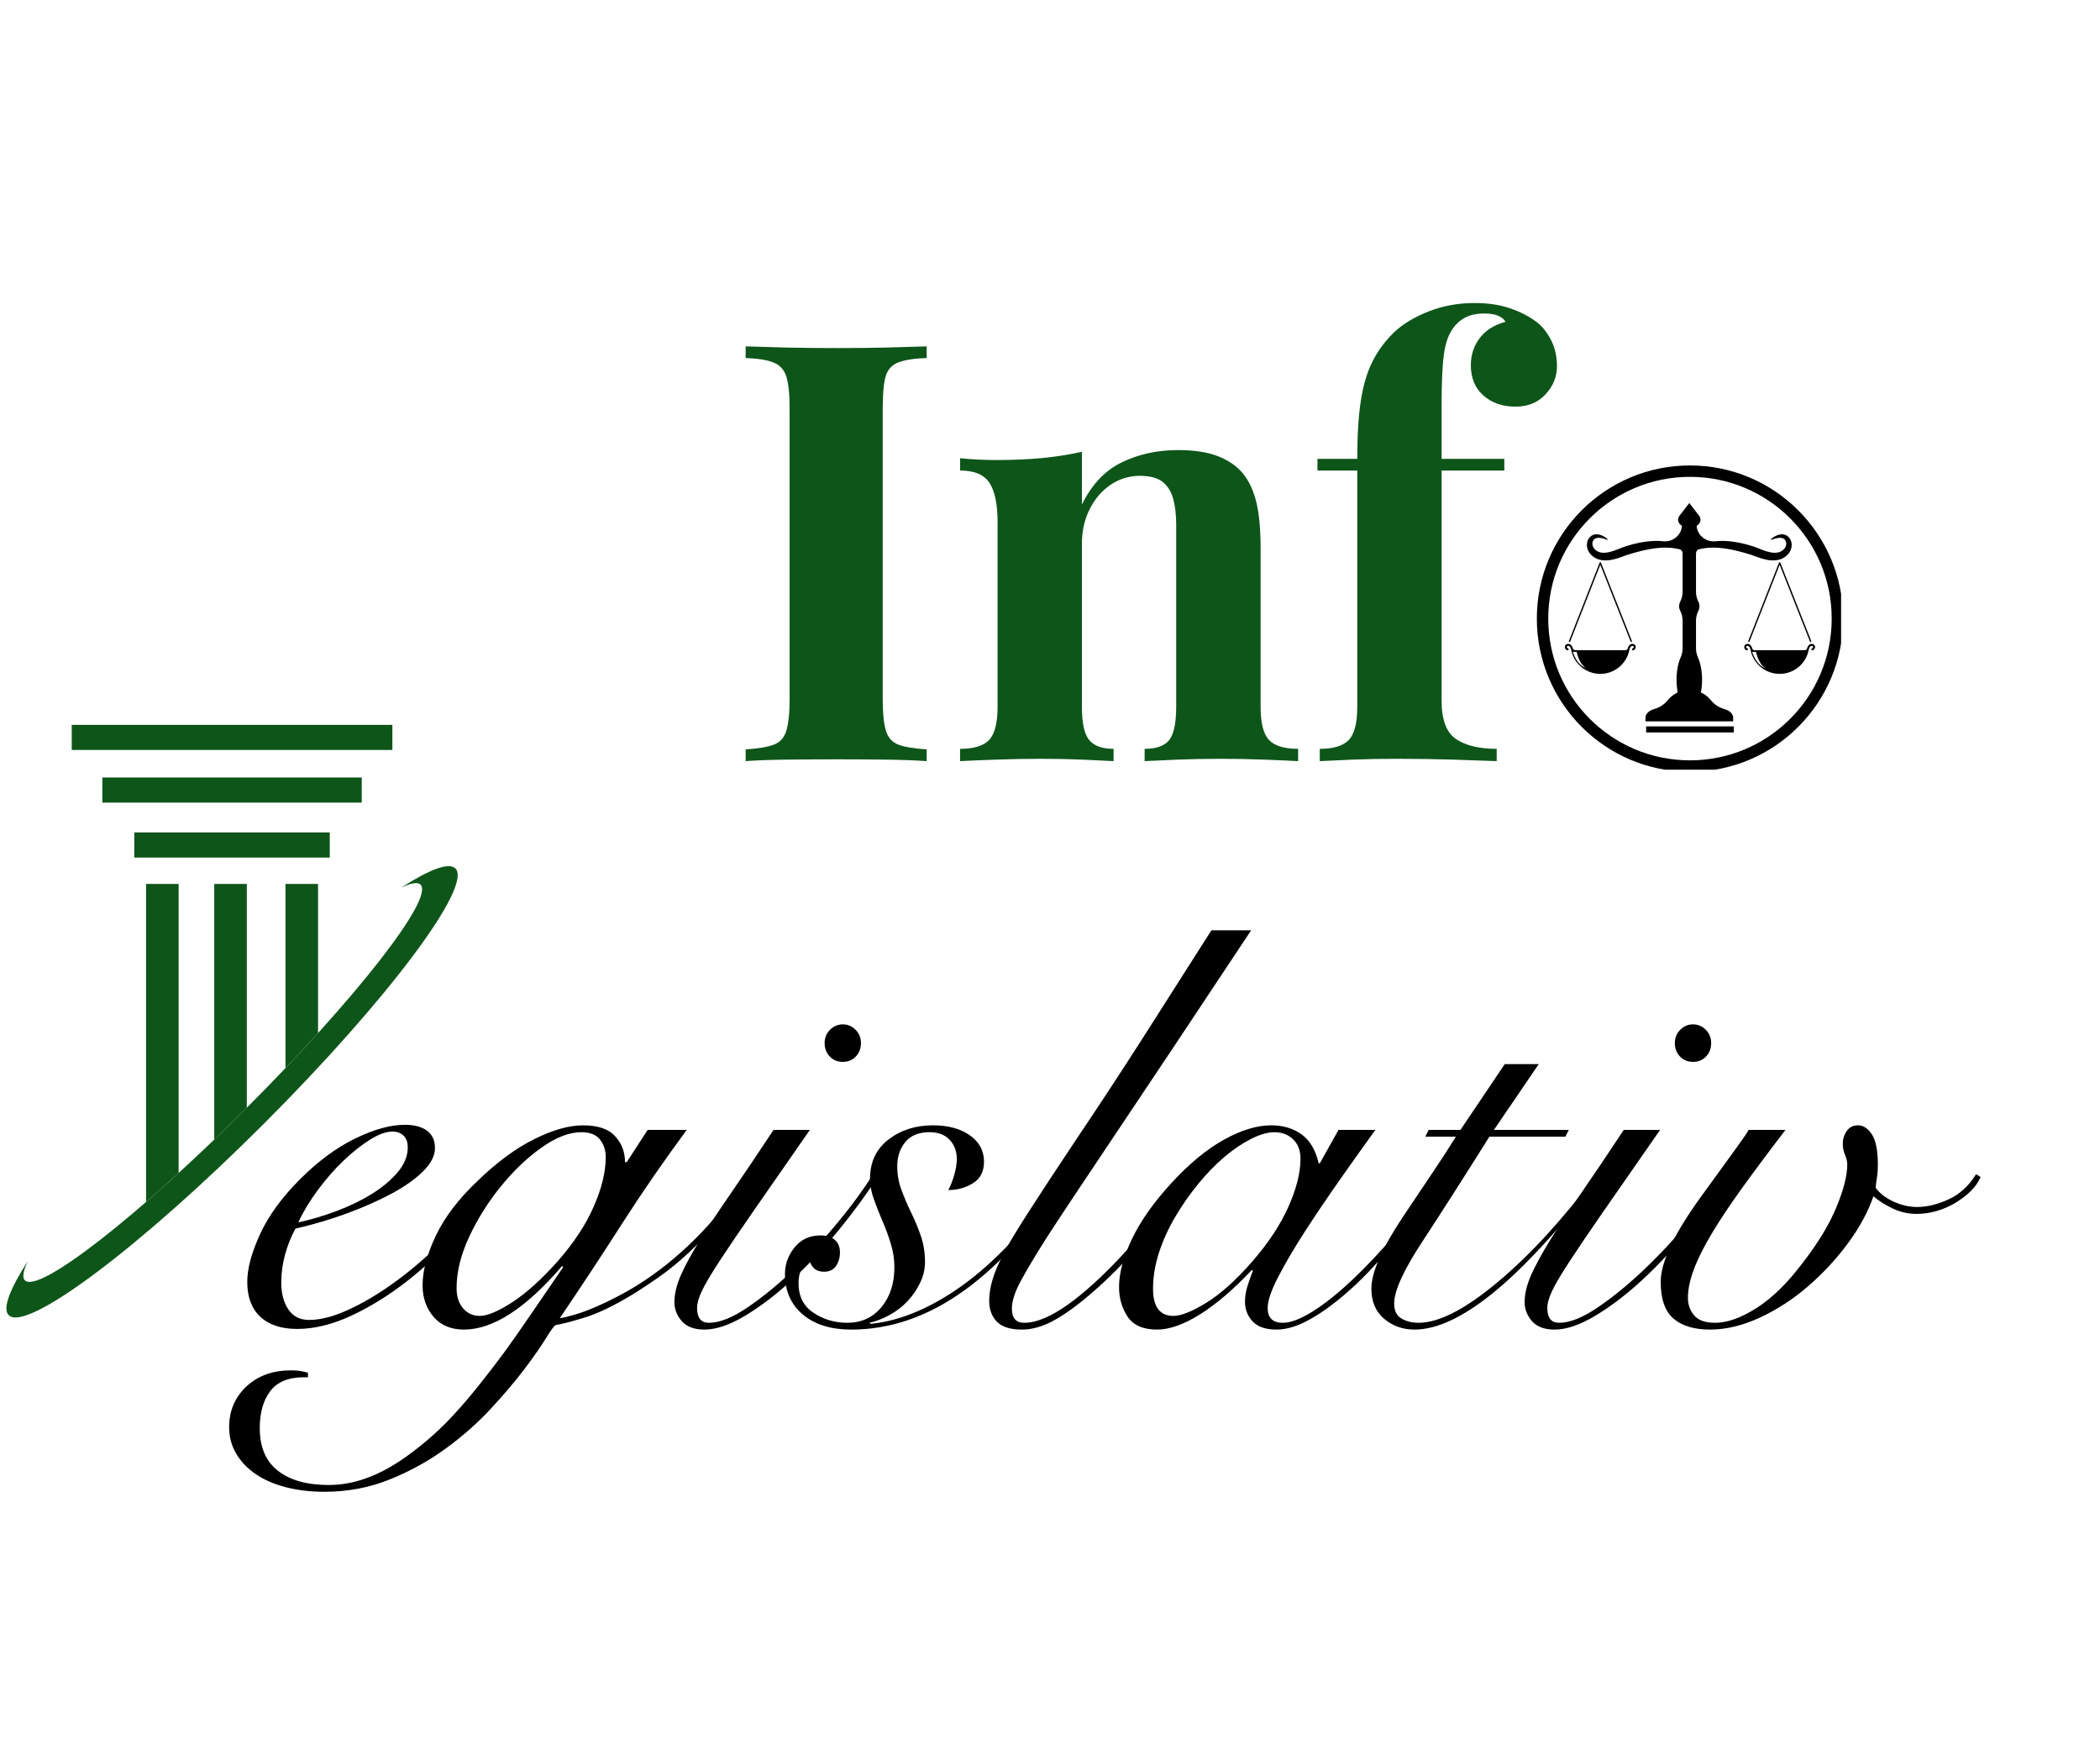 <svg xmlns="http://www.w3.org/2000/svg" xmlns:xlink="http://www.w3.org/1999/xlink" width="413" viewBox="0 0 309.75 257.25" height="343" preserveAspectRatio="xMidYMid meet"><defs><g></g><clipPath id="190dac2509"><path d="M 10 106.875 L 58 106.875 L 58 111 L 10 111 Z M 10 106.875 " clip-rule="nonzero"></path></clipPath><clipPath id="81c8444539"><path d="M 0.324 127 L 68 127 L 68 195 L 0.324 195 Z M 0.324 127 " clip-rule="nonzero"></path></clipPath><clipPath id="aaebbd2e3c"><path d="M 226.688 68.652 L 271.559 68.652 L 271.559 113.52 L 226.688 113.52 Z M 226.688 68.652 " clip-rule="nonzero"></path></clipPath></defs><g clip-path="url(#190dac2509)"><path fill="#0e551a" d="M 10.582 106.906 L 57.875 106.906 L 57.875 110.613 L 10.582 110.613 Z M 10.582 106.906 " fill-opacity="1" fill-rule="nonzero"></path></g><path fill="#0e551a" d="M 15.098 114.668 L 53.359 114.668 L 53.359 118.375 L 15.098 118.375 Z M 15.098 114.668 " fill-opacity="1" fill-rule="nonzero"></path><path fill="#0e551a" d="M 19.812 122.773 L 48.641 122.773 L 48.641 126.48 L 19.812 126.48 Z M 19.812 122.773 " fill-opacity="1" fill-rule="nonzero"></path><g clip-path="url(#81c8444539)"><path fill="#0e551a" d="M 59.164 130.922 C 60.617 130.227 61.613 130.047 62.035 130.473 C 64.043 132.477 52.605 147.172 36.488 163.289 C 20.371 179.406 5.676 190.844 3.672 188.836 C 3.246 188.414 3.426 187.418 4.121 185.965 C 1.438 190.133 0.328 193.016 1.285 193.973 C 3.879 196.57 20.734 183.922 38.93 165.73 C 57.125 147.535 69.77 130.68 67.172 128.082 C 66.215 127.129 63.332 128.238 59.164 130.922 Z M 59.164 130.922 " fill-opacity="1" fill-rule="nonzero"></path></g><path fill="#0e551a" d="M 36.406 163.367 L 36.406 130.371 L 31.602 130.371 L 31.602 168.074 C 33.18 166.559 34.785 164.988 36.406 163.367 Z M 36.406 163.367 " fill-opacity="1" fill-rule="nonzero"></path><path fill="#0e551a" d="M 46.914 152.355 L 46.914 130.371 L 42.109 130.371 L 42.109 157.527 C 43.789 155.762 45.395 154.035 46.914 152.355 Z M 46.914 152.355 " fill-opacity="1" fill-rule="nonzero"></path><path fill="#0e551a" d="M 26.348 172.996 L 26.348 130.371 L 21.543 130.371 L 21.543 177.277 C 23.086 175.938 24.691 174.508 26.348 172.996 Z M 26.348 172.996 " fill-opacity="1" fill-rule="nonzero"></path><path fill="#000000" d="M 242.805 108.027 L 255.734 108.027 L 255.734 107.133 L 242.805 107.133 L 242.805 108.027 " fill-opacity="1" fill-rule="nonzero"></path><path fill="#000000" d="M 231.469 94.68 C 231.48 94.684 231.492 94.688 231.504 94.688 C 231.543 94.688 231.582 94.664 231.598 94.621 L 236.043 83.293 L 240.52 94.621 C 240.539 94.676 240.598 94.699 240.652 94.68 C 240.703 94.66 240.727 94.602 240.707 94.547 L 236.137 82.98 C 236.121 82.941 236.086 82.914 236.043 82.914 C 236.004 82.914 235.965 82.941 235.949 82.98 L 231.41 94.551 C 231.391 94.602 231.418 94.66 231.469 94.68 Z M 231.992 96.148 L 232.555 96.137 C 232.555 96.137 232.863 97.812 233.895 98.531 C 233.895 98.531 232.68 98.199 231.992 96.148 Z M 241.098 95.07 C 240.957 94.961 240.762 94.934 240.586 94.996 C 240.316 95.094 240.164 95.367 240.078 95.656 C 240.035 95.797 239.906 95.895 239.762 95.895 L 232.328 95.895 C 232.184 95.895 232.055 95.797 232.012 95.656 C 231.926 95.367 231.773 95.094 231.504 94.996 C 231.328 94.934 231.129 94.961 230.992 95.07 C 230.867 95.168 230.805 95.32 230.824 95.488 C 230.844 95.688 230.996 95.859 231.191 95.91 C 231.27 95.93 231.348 95.883 231.367 95.805 C 231.387 95.727 231.34 95.645 231.262 95.625 C 231.184 95.605 231.113 95.516 231.113 95.434 C 231.109 95.379 231.129 95.332 231.172 95.301 C 231.23 95.254 231.324 95.242 231.406 95.27 C 231.562 95.328 231.688 95.535 231.762 95.848 L 231.766 95.875 C 231.766 95.879 231.77 95.887 231.77 95.895 L 231.828 96.16 C 232.328 98.02 234.027 99.387 236.043 99.387 C 238.062 99.387 239.758 98.02 240.262 96.16 L 240.316 95.895 C 240.32 95.887 240.32 95.879 240.324 95.875 L 240.328 95.848 C 240.402 95.535 240.527 95.328 240.684 95.27 C 240.766 95.242 240.859 95.254 240.918 95.301 C 240.957 95.332 240.98 95.379 240.977 95.434 C 240.977 95.516 240.906 95.605 240.828 95.625 C 240.75 95.645 240.703 95.727 240.723 95.805 C 240.742 95.883 240.82 95.93 240.898 95.91 C 241.094 95.859 241.242 95.688 241.266 95.488 C 241.281 95.32 241.223 95.168 241.098 95.07 " fill-opacity="1" fill-rule="nonzero"></path><path fill="#000000" d="M 257.922 94.68 C 257.934 94.684 257.945 94.688 257.957 94.688 C 257.996 94.688 258.035 94.664 258.051 94.621 L 262.496 83.293 L 266.973 94.621 C 266.992 94.676 267.051 94.699 267.105 94.68 C 267.156 94.66 267.18 94.602 267.16 94.547 L 262.59 82.98 C 262.574 82.941 262.539 82.914 262.496 82.914 C 262.457 82.914 262.418 82.941 262.402 82.98 L 257.863 94.551 C 257.844 94.602 257.867 94.66 257.922 94.68 Z M 258.445 96.148 L 259.008 96.137 C 259.008 96.137 259.316 97.812 260.348 98.531 C 260.348 98.531 259.133 98.199 258.445 96.148 Z M 267.551 95.07 C 267.41 94.961 267.215 94.934 267.039 94.996 C 266.766 95.094 266.613 95.367 266.531 95.656 C 266.488 95.797 266.359 95.895 266.211 95.895 L 258.781 95.895 C 258.633 95.895 258.504 95.797 258.465 95.656 C 258.379 95.367 258.227 95.094 257.957 94.996 C 257.777 94.934 257.582 94.961 257.445 95.07 C 257.32 95.168 257.258 95.32 257.277 95.488 C 257.297 95.688 257.449 95.859 257.641 95.91 C 257.719 95.93 257.801 95.883 257.82 95.805 C 257.84 95.727 257.793 95.645 257.715 95.625 C 257.633 95.605 257.566 95.516 257.562 95.434 C 257.562 95.379 257.582 95.332 257.625 95.301 C 257.684 95.254 257.773 95.242 257.859 95.27 C 258.016 95.328 258.141 95.535 258.211 95.848 L 258.219 95.875 C 258.219 95.879 258.223 95.887 258.223 95.895 L 258.281 96.16 C 258.781 98.02 260.48 99.387 262.496 99.387 C 264.516 99.387 266.211 98.02 266.711 96.16 L 266.77 95.895 C 266.773 95.887 266.773 95.879 266.773 95.875 L 266.781 95.848 C 266.855 95.535 266.98 95.328 267.137 95.27 C 267.219 95.242 267.309 95.254 267.371 95.301 C 267.41 95.332 267.43 95.379 267.43 95.434 C 267.43 95.516 267.359 95.605 267.281 95.625 C 267.203 95.645 267.156 95.727 267.176 95.805 C 267.195 95.883 267.273 95.93 267.352 95.91 C 267.547 95.859 267.695 95.688 267.719 95.488 C 267.734 95.32 267.676 95.168 267.551 95.07 " fill-opacity="1" fill-rule="nonzero"></path><path fill="#000000" d="M 264.254 80.094 C 264.246 80.051 264.238 80.008 264.227 79.965 C 264.223 79.941 264.219 79.922 264.211 79.898 L 264.203 79.867 C 264.199 79.855 264.207 79.887 264.195 79.836 L 264.188 79.82 C 264.18 79.797 264.168 79.77 264.156 79.746 C 264.148 79.727 264.141 79.707 264.133 79.688 C 264.125 79.664 264.113 79.641 264.105 79.621 C 264.086 79.574 264.066 79.539 264.043 79.5 L 264.012 79.445 C 264 79.43 263.988 79.41 263.977 79.395 C 263.93 79.32 263.871 79.254 263.812 79.195 C 263.691 79.07 263.551 78.977 263.406 78.914 C 263.266 78.852 263.129 78.82 263.004 78.809 C 262.875 78.797 262.762 78.801 262.656 78.812 C 262.551 78.824 262.457 78.848 262.371 78.867 C 262.195 78.918 262.047 78.977 261.922 79.039 C 261.859 79.07 261.801 79.102 261.746 79.133 C 261.695 79.164 261.645 79.195 261.602 79.223 C 261.559 79.254 261.516 79.281 261.48 79.309 C 261.445 79.336 261.414 79.359 261.383 79.383 C 261.328 79.426 261.285 79.461 261.258 79.488 C 261.23 79.512 261.215 79.523 261.215 79.523 L 261.273 79.641 C 261.273 79.641 261.289 79.633 261.32 79.617 C 261.352 79.605 261.398 79.582 261.461 79.559 C 261.582 79.508 261.766 79.441 262.004 79.387 C 262.125 79.359 262.258 79.336 262.406 79.324 C 262.551 79.316 262.711 79.32 262.867 79.363 C 263.023 79.402 263.176 79.484 263.281 79.621 C 263.336 79.691 263.379 79.773 263.41 79.859 C 263.414 79.879 263.422 79.902 263.43 79.926 C 263.434 79.949 263.441 79.977 263.445 80 L 263.449 80.012 L 263.449 80.016 L 263.453 80.035 L 263.457 80.07 C 263.465 80.094 263.465 80.117 263.465 80.145 C 263.477 80.336 263.426 80.547 263.32 80.734 C 263.27 80.828 263.203 80.918 263.129 80.996 C 263.113 81.016 263.09 81.035 263.066 81.059 L 263.039 81.086 L 263.004 81.113 C 262.98 81.129 262.961 81.148 262.938 81.168 C 262.914 81.184 262.891 81.199 262.867 81.215 C 262.82 81.25 262.766 81.277 262.715 81.309 C 262.691 81.324 262.664 81.336 262.637 81.348 C 262.609 81.359 262.582 81.375 262.555 81.383 C 262.5 81.406 262.445 81.43 262.387 81.445 C 262.355 81.453 262.328 81.461 262.297 81.469 C 262.27 81.473 262.238 81.48 262.207 81.488 C 262.09 81.508 261.965 81.523 261.836 81.527 C 261.711 81.531 261.582 81.523 261.453 81.508 C 261.195 81.48 260.93 81.422 260.668 81.344 C 260.406 81.27 260.145 81.176 259.883 81.078 C 259.617 80.977 259.355 80.867 259.086 80.766 C 259.02 80.738 258.949 80.711 258.883 80.688 C 258.812 80.664 258.742 80.637 258.676 80.613 L 258.57 80.578 L 258.469 80.547 C 258.398 80.523 258.332 80.5 258.262 80.48 C 257.984 80.398 257.703 80.32 257.426 80.246 C 257.145 80.176 256.863 80.113 256.586 80.055 C 256.023 79.941 255.469 79.855 254.922 79.812 C 254.652 79.789 254.383 79.777 254.121 79.777 C 253.988 79.777 253.859 79.773 253.73 79.781 C 253.668 79.785 253.605 79.785 253.539 79.789 C 253.477 79.793 253.414 79.797 253.352 79.801 C 253.238 79.809 253.129 79.816 253.02 79.828 C 251.66 79.973 250.418 79.012 250.258 77.652 C 250.254 77.621 250.254 77.59 250.25 77.559 L 250.465 77.391 C 250.871 77.074 250.945 76.488 250.629 76.078 L 249.172 74.188 L 247.715 76.078 C 247.398 76.488 247.473 77.074 247.879 77.391 L 248.094 77.559 C 248.09 77.59 248.086 77.621 248.082 77.652 C 247.926 79.012 246.684 79.973 245.324 79.828 C 245.215 79.816 245.102 79.809 244.992 79.801 C 244.93 79.797 244.867 79.793 244.801 79.789 C 244.738 79.785 244.676 79.785 244.609 79.781 C 244.484 79.773 244.352 79.777 244.223 79.777 C 243.957 79.777 243.691 79.789 243.418 79.812 C 242.875 79.855 242.32 79.941 241.758 80.055 C 241.48 80.113 241.199 80.176 240.918 80.246 C 240.637 80.32 240.359 80.398 240.082 80.48 C 240.012 80.5 239.945 80.523 239.875 80.547 L 239.77 80.578 L 239.668 80.613 C 239.602 80.637 239.527 80.664 239.461 80.688 C 239.391 80.711 239.324 80.738 239.258 80.766 C 238.988 80.867 238.723 80.977 238.461 81.078 C 238.199 81.176 237.938 81.27 237.672 81.344 C 237.41 81.422 237.148 81.48 236.891 81.508 C 236.762 81.523 236.633 81.531 236.504 81.527 C 236.379 81.523 236.254 81.508 236.133 81.488 C 236.105 81.48 236.074 81.473 236.043 81.469 C 236.016 81.461 235.984 81.453 235.957 81.445 C 235.898 81.43 235.844 81.406 235.789 81.383 C 235.758 81.375 235.734 81.359 235.707 81.348 C 235.68 81.336 235.652 81.324 235.625 81.309 C 235.578 81.277 235.523 81.25 235.477 81.215 C 235.453 81.199 235.43 81.184 235.406 81.168 C 235.383 81.148 235.359 81.129 235.34 81.113 L 235.305 81.086 L 235.289 81.07 L 235.273 81.059 C 235.254 81.035 235.23 81.016 235.211 80.996 C 235.141 80.918 235.074 80.828 235.02 80.734 C 234.918 80.547 234.867 80.336 234.879 80.145 C 234.879 80.117 234.879 80.094 234.883 80.07 L 234.891 80.035 L 234.891 80.016 L 234.895 80.012 L 234.895 80 C 234.902 79.977 234.906 79.949 234.914 79.926 C 234.918 79.902 234.926 79.879 234.934 79.859 C 234.965 79.773 235.008 79.691 235.059 79.621 C 235.164 79.484 235.32 79.402 235.477 79.363 C 235.633 79.32 235.793 79.316 235.938 79.324 C 236.082 79.336 236.219 79.359 236.336 79.387 C 236.578 79.441 236.762 79.508 236.883 79.559 C 236.945 79.582 236.992 79.605 237.023 79.617 C 237.055 79.633 237.07 79.641 237.07 79.641 L 237.125 79.523 C 237.125 79.523 237.113 79.512 237.086 79.488 C 237.059 79.461 237.016 79.426 236.957 79.383 C 236.93 79.359 236.898 79.336 236.863 79.309 C 236.824 79.281 236.785 79.254 236.742 79.223 C 236.695 79.195 236.648 79.164 236.594 79.133 C 236.543 79.102 236.484 79.07 236.422 79.039 C 236.297 78.977 236.148 78.918 235.973 78.867 C 235.887 78.848 235.789 78.824 235.684 78.812 C 235.582 78.801 235.465 78.797 235.34 78.809 C 235.215 78.82 235.078 78.852 234.934 78.914 C 234.793 78.977 234.648 79.07 234.531 79.195 C 234.469 79.254 234.41 79.32 234.367 79.395 C 234.355 79.41 234.34 79.43 234.328 79.445 L 234.297 79.5 C 234.277 79.539 234.258 79.574 234.238 79.621 C 234.227 79.641 234.219 79.664 234.211 79.688 C 234.203 79.707 234.191 79.727 234.184 79.746 C 234.176 79.77 234.164 79.797 234.152 79.82 L 234.148 79.828 L 234.148 79.836 C 234.137 79.887 234.145 79.855 234.141 79.867 L 234.133 79.898 C 234.125 79.922 234.121 79.941 234.113 79.965 C 234.102 80.008 234.098 80.051 234.09 80.094 C 234.059 80.273 234.059 80.453 234.086 80.633 C 234.109 80.812 234.16 80.988 234.234 81.16 C 234.27 81.242 234.312 81.328 234.363 81.406 C 234.387 81.449 234.41 81.488 234.438 81.527 C 234.453 81.547 234.465 81.566 234.48 81.586 L 234.535 81.652 L 234.586 81.711 L 234.613 81.746 L 234.625 81.758 C 234.633 81.77 234.609 81.746 234.648 81.781 L 234.668 81.805 L 234.715 81.852 C 234.746 81.883 234.777 81.914 234.812 81.941 C 234.848 81.973 234.879 82 234.914 82.031 C 235.195 82.266 235.555 82.441 235.922 82.543 C 235.969 82.555 236.012 82.562 236.059 82.574 C 236.105 82.586 236.152 82.598 236.199 82.602 C 236.289 82.617 236.383 82.633 236.473 82.637 C 236.656 82.656 236.836 82.656 237.012 82.648 C 237.098 82.645 237.188 82.637 237.27 82.629 C 237.355 82.621 237.438 82.609 237.523 82.598 C 237.688 82.57 237.848 82.539 238.004 82.5 C 238.164 82.465 238.312 82.422 238.465 82.379 C 238.613 82.332 238.758 82.285 238.902 82.238 C 239.043 82.191 239.184 82.141 239.316 82.09 C 239.449 82.043 239.578 81.996 239.711 81.949 L 239.805 81.914 L 239.898 81.883 L 240.07 81.824 L 240.121 81.805 L 240.145 81.797 C 240.141 81.801 240.152 81.797 240.148 81.797 L 240.16 81.793 L 240.258 81.766 C 240.324 81.742 240.391 81.723 240.453 81.703 C 240.715 81.621 240.977 81.551 241.234 81.477 C 241.496 81.406 241.754 81.336 242.008 81.273 C 242.523 81.148 243.027 81.039 243.516 80.957 C 243.641 80.938 243.762 80.922 243.879 80.902 C 243.941 80.891 244 80.887 244.059 80.879 C 244.117 80.871 244.18 80.859 244.238 80.855 C 244.473 80.828 244.703 80.805 244.93 80.789 C 244.957 80.789 244.984 80.785 245.016 80.785 C 245.043 80.781 245.07 80.781 245.098 80.781 C 245.152 80.777 245.207 80.777 245.262 80.773 C 245.371 80.77 245.48 80.77 245.586 80.766 C 245.801 80.766 246.008 80.773 246.203 80.785 C 246.254 80.789 246.305 80.789 246.352 80.793 C 246.402 80.797 246.449 80.801 246.496 80.805 C 246.543 80.809 246.59 80.816 246.637 80.82 C 246.684 80.824 246.73 80.832 246.777 80.836 C 246.82 80.844 246.867 80.848 246.91 80.852 C 246.957 80.859 247 80.867 247.043 80.875 C 247.129 80.887 247.215 80.902 247.293 80.918 C 247.375 80.934 247.457 80.945 247.531 80.965 C 247.57 80.977 247.609 80.984 247.645 80.992 C 247.684 81 247.719 81.008 247.754 81.016 C 247.789 81.027 247.824 81.035 247.859 81.047 C 248.062 81.176 248.184 81.398 248.184 81.637 L 248.184 87.25 C 248.184 87.758 248.078 88.266 247.84 88.719 C 247.734 88.926 247.672 89.16 247.672 89.41 C 247.672 89.66 247.734 89.895 247.84 90.102 C 248.078 90.555 248.184 91.062 248.184 91.574 L 248.184 95.586 C 248.184 96.074 248.078 96.559 247.879 97.008 C 247.516 97.82 247.289 98.969 247.289 100.246 C 247.289 100.918 247.352 101.551 247.465 102.121 C 247.113 102.285 246.488 102.641 246.008 103.25 C 245.512 103.879 244.824 104.328 244.055 104.555 C 243.445 104.734 242.84 105.074 242.707 105.711 L 242.707 106.387 L 255.637 106.387 L 255.637 105.711 C 255.504 105.074 254.902 104.738 254.293 104.559 C 253.523 104.328 252.832 103.879 252.332 103.25 C 251.855 102.641 251.227 102.285 250.879 102.121 C 250.992 101.551 251.055 100.918 251.055 100.246 C 251.055 98.969 250.828 97.82 250.465 97.008 C 250.262 96.559 250.16 96.074 250.16 95.586 L 250.16 91.574 C 250.16 91.062 250.266 90.555 250.504 90.102 C 250.609 89.895 250.672 89.66 250.672 89.41 C 250.672 89.16 250.609 88.926 250.5 88.719 C 250.266 88.266 250.16 87.758 250.16 87.25 L 250.16 81.637 C 250.16 81.398 250.281 81.176 250.48 81.047 C 250.516 81.035 250.551 81.027 250.59 81.016 C 250.625 81.008 250.66 81 250.699 80.992 C 250.734 80.984 250.773 80.977 250.809 80.965 C 250.887 80.945 250.969 80.934 251.047 80.918 C 251.129 80.902 251.215 80.887 251.301 80.875 C 251.344 80.867 251.387 80.859 251.43 80.852 C 251.477 80.848 251.52 80.844 251.566 80.836 C 251.613 80.832 251.66 80.824 251.703 80.82 C 251.75 80.816 251.797 80.809 251.848 80.805 C 251.895 80.801 251.941 80.797 251.992 80.793 C 252.039 80.789 252.09 80.789 252.137 80.785 C 252.336 80.773 252.543 80.766 252.754 80.766 C 252.863 80.77 252.969 80.77 253.078 80.773 C 253.133 80.777 253.188 80.777 253.246 80.781 C 253.273 80.781 253.301 80.781 253.328 80.785 C 253.355 80.785 253.387 80.789 253.414 80.789 C 253.637 80.805 253.871 80.828 254.105 80.855 C 254.164 80.859 254.223 80.871 254.285 80.879 C 254.344 80.887 254.402 80.891 254.461 80.902 C 254.582 80.922 254.703 80.938 254.828 80.957 C 255.316 81.039 255.82 81.148 256.332 81.273 C 256.59 81.336 256.848 81.406 257.109 81.477 C 257.367 81.551 257.629 81.621 257.887 81.703 C 257.953 81.723 258.02 81.742 258.086 81.766 L 258.184 81.793 L 258.195 81.797 C 258.191 81.797 258.203 81.801 258.195 81.797 L 258.223 81.805 L 258.273 81.824 L 258.445 81.883 L 258.535 81.914 L 258.633 81.949 C 258.762 81.996 258.895 82.043 259.027 82.09 C 259.16 82.141 259.301 82.191 259.441 82.238 C 259.582 82.285 259.73 82.332 259.879 82.379 C 260.027 82.422 260.18 82.465 260.34 82.5 C 260.492 82.539 260.656 82.57 260.82 82.598 C 260.906 82.609 260.988 82.621 261.074 82.629 C 261.156 82.637 261.246 82.645 261.332 82.648 C 261.508 82.656 261.684 82.656 261.867 82.637 C 261.961 82.633 262.055 82.617 262.145 82.602 C 262.191 82.598 262.238 82.586 262.285 82.574 C 262.328 82.562 262.375 82.555 262.422 82.543 C 262.789 82.441 263.148 82.266 263.426 82.031 C 263.461 82 263.496 81.973 263.531 81.941 C 263.562 81.914 263.594 81.883 263.625 81.852 L 263.695 81.781 C 263.734 81.746 263.707 81.77 263.719 81.758 L 263.73 81.746 L 263.758 81.711 L 263.809 81.652 L 263.859 81.586 C 263.879 81.566 263.891 81.547 263.902 81.527 C 263.93 81.488 263.957 81.449 263.98 81.406 C 264.031 81.328 264.07 81.242 264.109 81.16 C 264.18 80.988 264.23 80.812 264.258 80.633 C 264.281 80.453 264.285 80.273 264.254 80.094 " fill-opacity="1" fill-rule="nonzero"></path><g clip-path="url(#aaebbd2e3c)"><path fill="#000000" d="M 249.27 112.141 C 237.727 112.141 228.367 102.781 228.367 91.234 C 228.367 79.688 237.727 70.328 249.27 70.328 C 260.816 70.328 270.176 79.688 270.176 91.234 C 270.176 102.781 260.816 112.141 249.27 112.141 Z M 249.27 68.648 C 236.797 68.648 226.684 78.762 226.684 91.234 C 226.684 103.707 236.797 113.82 249.27 113.82 C 261.742 113.82 271.855 103.707 271.855 91.234 C 271.855 78.762 261.742 68.648 249.27 68.648 " fill-opacity="1" fill-rule="nonzero"></path></g><g fill="#0e551a" fill-opacity="1"><g transform="translate(107.045, 112.256)"><g><path d="M 29.641 -61.172 L 29.641 -59.453 C 27.797 -59.391 26.395 -59.172 25.438 -58.797 C 24.488 -58.422 23.867 -57.727 23.578 -56.719 C 23.297 -55.719 23.156 -54.148 23.156 -52.016 L 23.156 -9.156 C 23.156 -7.082 23.312 -5.523 23.625 -4.484 C 23.945 -3.453 24.566 -2.766 25.484 -2.422 C 26.41 -2.078 27.797 -1.848 29.641 -1.734 L 29.641 0 C 28.078 -0.113 26.113 -0.188 23.75 -0.219 C 21.395 -0.25 19.008 -0.266 16.594 -0.266 C 13.77 -0.266 11.16 -0.25 8.766 -0.219 C 6.379 -0.188 4.438 -0.113 2.938 0 L 2.938 -1.734 C 4.781 -1.848 6.16 -2.078 7.078 -2.422 C 8.004 -2.766 8.625 -3.453 8.938 -4.484 C 9.258 -5.523 9.422 -7.082 9.422 -9.156 L 9.422 -52.016 C 9.422 -54.148 9.258 -55.719 8.938 -56.719 C 8.625 -57.727 7.988 -58.422 7.031 -58.797 C 6.082 -59.172 4.719 -59.391 2.938 -59.453 L 2.938 -61.172 C 4.438 -61.117 6.379 -61.062 8.766 -61 C 11.16 -60.945 13.77 -60.922 16.594 -60.922 C 19.008 -60.922 21.395 -60.945 23.75 -61 C 26.113 -61.062 28.078 -61.117 29.641 -61.172 Z M 29.641 -61.172 "></path></g></g></g><g fill="#0e551a" fill-opacity="1"><g transform="translate(139.535, 112.256)"><g><path d="M 34.219 -45.875 C 36.633 -45.875 38.602 -45.57 40.125 -44.969 C 41.656 -44.363 42.852 -43.547 43.719 -42.516 C 44.645 -41.422 45.32 -40.008 45.75 -38.281 C 46.188 -36.551 46.406 -34.219 46.406 -31.281 L 46.406 -8.031 C 46.406 -5.613 46.82 -3.973 47.656 -3.109 C 48.488 -2.242 49.914 -1.812 51.938 -1.812 L 51.938 0 C 50.832 -0.062 49.188 -0.133 47 -0.219 C 44.812 -0.301 42.656 -0.344 40.531 -0.344 C 38.332 -0.344 36.18 -0.301 34.078 -0.219 C 31.984 -0.133 30.391 -0.062 29.297 0 L 29.297 -1.812 C 31.023 -1.812 32.234 -2.242 32.922 -3.109 C 33.609 -3.973 33.953 -5.613 33.953 -8.031 L 33.953 -34.906 C 33.953 -36.344 33.805 -37.594 33.516 -38.656 C 33.234 -39.727 32.719 -40.566 31.969 -41.172 C 31.219 -41.773 30.094 -42.078 28.594 -42.078 C 27.039 -42.078 25.613 -41.645 24.312 -40.781 C 23.02 -39.914 21.984 -38.719 21.203 -37.188 C 20.43 -35.664 20.047 -33.957 20.047 -32.062 L 20.047 -8.031 C 20.047 -5.613 20.406 -3.973 21.125 -3.109 C 21.844 -2.242 23.039 -1.812 24.719 -1.812 L 24.719 0 C 23.676 -0.062 22.16 -0.133 20.172 -0.219 C 18.18 -0.301 16.125 -0.344 14 -0.344 C 11.812 -0.344 9.562 -0.301 7.25 -0.219 C 4.945 -0.133 3.223 -0.062 2.078 0 L 2.078 -1.812 C 4.086 -1.812 5.508 -2.242 6.344 -3.109 C 7.188 -3.973 7.609 -5.613 7.609 -8.031 L 7.609 -35.25 C 7.609 -37.844 7.219 -39.758 6.438 -41 C 5.656 -42.238 4.203 -42.859 2.078 -42.859 L 2.078 -44.672 C 3.922 -44.492 5.707 -44.406 7.438 -44.406 C 9.852 -44.406 12.113 -44.504 14.219 -44.703 C 16.32 -44.91 18.266 -45.219 20.047 -45.625 L 20.047 -37.844 C 21.484 -40.781 23.441 -42.852 25.922 -44.062 C 28.398 -45.27 31.164 -45.875 34.219 -45.875 Z M 34.219 -45.875 "></path></g></g></g><g fill="#0e551a" fill-opacity="1"><g transform="translate(192.589, 112.256)"><g><path d="M 24.891 -67.562 C 26.898 -67.562 28.656 -67.301 30.156 -66.781 C 31.656 -66.27 32.977 -65.582 34.125 -64.719 C 34.938 -64.082 35.629 -63.203 36.203 -62.078 C 36.773 -60.953 37.062 -59.672 37.062 -58.234 C 37.062 -56.68 36.5 -55.301 35.375 -54.094 C 34.258 -52.883 32.781 -52.281 30.938 -52.281 C 29.031 -52.281 27.457 -52.828 26.219 -53.922 C 24.977 -55.016 24.359 -56.508 24.359 -58.406 C 24.359 -59.906 24.789 -61.227 25.656 -62.375 C 26.52 -63.531 27.789 -64.336 29.469 -64.797 C 29.289 -65.148 28.941 -65.441 28.422 -65.672 C 27.91 -65.898 27.223 -66.016 26.359 -66.016 C 25.203 -66.016 24.25 -65.812 23.5 -65.406 C 22.75 -65 22.145 -64.453 21.688 -63.766 C 21.051 -62.898 20.617 -61.645 20.391 -60 C 20.16 -58.363 20.047 -55.848 20.047 -52.453 L 20.047 -44.578 L 29.297 -44.578 L 29.297 -42.859 L 20.047 -42.859 L 20.047 -8.906 C 20.047 -6.082 20.766 -4.191 22.203 -3.234 C 23.641 -2.285 25.629 -1.812 28.172 -1.812 L 28.172 0 C 26.672 -0.062 24.566 -0.133 21.859 -0.219 C 19.148 -0.301 16.301 -0.344 13.312 -0.344 C 11.113 -0.344 8.961 -0.301 6.859 -0.219 C 4.766 -0.133 3.172 -0.062 2.078 0 L 2.078 -1.812 C 4.086 -1.812 5.508 -2.242 6.344 -3.109 C 7.188 -3.973 7.609 -5.613 7.609 -8.031 L 7.609 -42.859 L 1.734 -42.859 L 1.734 -44.578 L 7.609 -44.578 C 7.609 -47.984 7.781 -50.82 8.125 -53.094 C 8.469 -55.375 9.039 -57.316 9.844 -58.922 C 10.656 -60.535 11.723 -61.977 13.047 -63.25 C 14.316 -64.457 16 -65.477 18.094 -66.312 C 20.195 -67.145 22.461 -67.562 24.891 -67.562 Z M 24.891 -67.562 "></path></g></g></g><g fill="#000000" fill-opacity="1"><g transform="translate(35.049, 195.423)"><g><path d="M 29.109 -26.094 C 29.109 -24.977 28.535 -23.848 27.391 -22.703 C 26.254 -21.566 24.738 -20.484 22.844 -19.453 C 20.945 -18.422 18.754 -17.441 16.266 -16.516 C 13.785 -15.598 11.207 -14.832 8.531 -14.219 C 7.914 -13.102 7.41 -11.848 7.016 -10.453 C 6.629 -9.055 6.438 -7.664 6.438 -6.281 C 6.438 -4.656 6.785 -3.328 7.484 -2.297 C 8.18 -1.266 9.203 -0.75 10.547 -0.75 C 12.379 -0.75 14.52 -1.348 16.969 -2.547 C 19.426 -3.742 21.938 -5.332 24.5 -7.312 C 27.07 -9.301 29.539 -11.578 31.906 -14.141 C 34.281 -16.703 36.305 -19.379 37.984 -22.172 L 38.656 -21.75 C 37.031 -19.02 35.031 -16.328 32.656 -13.672 C 30.289 -11.023 27.754 -8.641 25.047 -6.516 C 22.348 -4.398 19.586 -2.688 16.766 -1.375 C 13.953 -0.07 11.289 0.578 8.781 0.578 C 6.438 0.578 4.625 -0.02 3.344 -1.219 C 2.062 -2.414 1.422 -4.129 1.422 -6.359 C 1.422 -8.305 2.047 -10.645 3.297 -13.375 C 4.555 -16.113 6.523 -18.82 9.203 -21.5 C 11.879 -24.176 14.598 -26.18 17.359 -27.516 C 20.117 -28.859 22.555 -29.531 24.672 -29.531 C 26.066 -29.531 27.156 -29.238 27.938 -28.656 C 28.719 -28.07 29.109 -27.219 29.109 -26.094 Z M 8.953 -15.141 C 10.797 -15.535 12.676 -16.094 14.594 -16.812 C 16.52 -17.539 18.25 -18.379 19.781 -19.328 C 21.312 -20.273 22.578 -21.332 23.578 -22.5 C 24.586 -23.676 25.094 -24.906 25.094 -26.188 C 25.094 -26.969 24.883 -27.551 24.469 -27.938 C 24.051 -28.332 23.508 -28.531 22.844 -28.531 C 21.895 -28.531 20.773 -28.125 19.484 -27.312 C 18.203 -26.5 16.906 -25.469 15.594 -24.219 C 14.289 -22.969 13.035 -21.531 11.828 -19.906 C 10.629 -18.289 9.672 -16.703 8.953 -15.141 Z M 8.953 -15.141 "></path></g></g></g><g fill="#000000" fill-opacity="1"><g transform="translate(62.908, 195.423)"><g><path d="M 29.531 -24.016 L 32.625 -28.781 L 38.391 -28.781 C 35.047 -24.258 31.879 -19.672 28.891 -15.016 C 25.91 -10.359 22.832 -5.688 19.656 -1 C 20.102 -1.062 20.77 -1.219 21.656 -1.469 C 22.551 -1.719 23.555 -2.078 24.672 -2.547 C 25.797 -3.023 27 -3.598 28.281 -4.266 C 29.562 -4.93 30.844 -5.688 32.125 -6.531 C 35.133 -8.531 37.977 -10.938 40.656 -13.75 C 43.332 -16.57 45.562 -19.52 47.344 -22.594 L 47.688 -22.078 C 46.238 -19.629 44.758 -17.469 43.25 -15.594 C 41.738 -13.727 40.227 -12.098 38.719 -10.703 C 37.219 -9.305 35.754 -8.109 34.328 -7.109 C 32.91 -6.109 31.562 -5.219 30.281 -4.438 C 27.602 -2.812 25.258 -1.691 23.25 -1.078 C 21.25 -0.473 19.859 -0.113 19.078 0 C 18.91 0 18.445 0.613 17.688 1.844 C 16.938 3.07 15.879 4.594 14.516 6.406 C 13.148 8.219 11.488 10.18 9.531 12.297 C 7.582 14.41 5.363 16.375 2.875 18.188 C 0.395 20.008 -2.348 21.531 -5.359 22.75 C -8.367 23.977 -11.602 24.594 -15.062 24.594 C -17.125 24.594 -19.02 24.367 -20.75 23.922 C -22.477 23.473 -23.953 22.832 -25.172 22 C -26.398 21.164 -27.363 20.16 -28.062 18.984 C -28.758 17.816 -29.109 16.508 -29.109 15.062 C -29.109 12.656 -28.258 10.656 -26.562 9.062 C -24.863 7.477 -22.676 6.688 -20 6.688 C -19.488 6.688 -19.051 6.711 -18.688 6.766 C -18.332 6.828 -17.93 6.914 -17.484 7.031 L -17.484 7.703 L -18.062 7.703 C -20.352 7.703 -22.016 8.383 -23.047 9.75 C -24.078 11.113 -24.594 12.938 -24.594 15.219 C -24.594 18.008 -23.695 20.102 -21.906 21.5 C -20.125 22.895 -17.617 23.594 -14.391 23.594 C -10.711 23.594 -6.945 22.223 -3.094 19.484 C -1.695 18.484 -0.398 17.453 0.797 16.391 C 1.992 15.336 3.16 14.18 4.297 12.922 C 5.441 11.672 6.613 10.289 7.812 8.781 C 9.02 7.281 10.32 5.582 11.719 3.688 C 12.883 2.062 14.148 0.25 15.516 -1.75 C 16.879 -3.758 18.426 -6.02 20.156 -8.531 L 20 -8.703 C 14.645 -2.453 9.816 0.672 5.516 0.672 C 3.617 0.672 2.129 0.047 1.047 -1.203 C -0.035 -2.461 -0.578 -4.016 -0.578 -5.859 C -0.578 -7.973 0.07 -10.41 1.375 -13.172 C 2.688 -15.93 4.766 -18.648 7.609 -21.328 C 10.453 -24.066 13.227 -26.102 15.938 -27.438 C 18.645 -28.781 21.031 -29.453 23.094 -29.453 C 25.27 -29.453 26.844 -28.922 27.812 -27.859 C 28.789 -26.797 29.281 -25.516 29.281 -24.016 Z M 7.859 -1.344 C 8.973 -1.344 10.562 -2.008 12.625 -3.344 C 14.695 -4.688 16.93 -6.695 19.328 -9.375 C 21.723 -12.102 23.504 -14.805 24.672 -17.484 C 25.848 -20.16 26.438 -22.586 26.438 -24.766 C 26.438 -25.766 26.156 -26.625 25.594 -27.344 C 25.039 -28.07 24.125 -28.438 22.844 -28.438 C 21.051 -28.438 19.094 -27.68 16.969 -26.172 C 14.852 -24.672 12.863 -22.773 11 -20.484 C 9.133 -18.203 7.57 -15.723 6.312 -13.047 C 5.062 -10.367 4.438 -7.832 4.438 -5.438 C 4.438 -4.207 4.754 -3.219 5.391 -2.469 C 6.035 -1.719 6.859 -1.344 7.859 -1.344 Z M 7.859 -1.344 "></path></g></g></g><g fill="#000000" fill-opacity="1"><g transform="translate(100.053, 195.423)"><g><path d="M 26.938 -41.578 C 26.938 -40.797 26.688 -40.141 26.188 -39.609 C 25.688 -39.078 25.047 -38.812 24.266 -38.812 C 23.484 -38.812 22.836 -39.078 22.328 -39.609 C 21.828 -40.141 21.578 -40.797 21.578 -41.578 C 21.578 -42.359 21.844 -43.016 22.375 -43.547 C 22.906 -44.078 23.535 -44.344 24.266 -44.344 C 24.984 -44.344 25.609 -44.078 26.141 -43.547 C 26.672 -43.016 26.938 -42.359 26.938 -41.578 Z M 19.406 -28.781 C 16.062 -23.977 13.316 -20.031 11.172 -16.938 C 9.023 -13.844 7.32 -11.332 6.062 -9.406 C 4.812 -7.488 3.945 -6.023 3.469 -5.016 C 3 -4.016 2.766 -3.18 2.766 -2.516 C 2.766 -1.055 3.348 -0.328 4.516 -0.328 C 6.078 -0.328 7.973 -1.082 10.203 -2.594 C 12.43 -4.102 14.719 -5.973 17.062 -8.203 C 19.406 -10.43 21.609 -12.801 23.672 -15.312 C 25.734 -17.82 27.379 -20.078 28.609 -22.078 L 29.281 -21.672 C 27.664 -19.16 25.77 -16.578 23.594 -13.922 C 21.414 -11.273 19.156 -8.863 16.812 -6.688 C 14.469 -4.52 12.148 -2.75 9.859 -1.375 C 7.578 -0.008 5.57 0.672 3.844 0.672 C 2.344 0.672 1.227 0.254 0.5 -0.578 C -0.219 -1.422 -0.578 -2.344 -0.578 -3.344 C -0.578 -4.57 -0.258 -5.91 0.375 -7.359 C 1.02 -8.805 1.953 -10.52 3.172 -12.5 C 4.398 -14.477 5.922 -16.781 7.734 -19.406 C 9.547 -22.031 11.648 -25.156 14.047 -28.781 Z M 19.406 -28.781 "></path></g></g></g><g fill="#000000" fill-opacity="1"><g transform="translate(118.626, 195.423)"><g><path d="M 26.516 -24.094 C 26.516 -22.645 25.969 -21.582 24.875 -20.906 C 23.789 -20.238 22.582 -19.906 21.25 -19.906 C 21.582 -20.52 21.875 -21.258 22.125 -22.125 C 22.375 -22.988 22.5 -23.785 22.5 -24.516 C 22.5 -25.629 22.148 -26.562 21.453 -27.312 C 20.754 -28.062 19.766 -28.438 18.484 -28.438 C 16.867 -28.438 15.672 -27.945 14.891 -26.969 C 14.109 -26 13.719 -24.816 13.719 -23.422 C 13.719 -22.191 13.926 -21.02 14.344 -19.906 C 14.758 -18.789 15.234 -17.688 15.766 -16.594 C 16.297 -15.508 16.77 -14.367 17.188 -13.172 C 17.602 -11.973 17.812 -10.676 17.812 -9.281 C 17.812 -8.227 17.57 -7.211 17.094 -6.234 C 16.625 -5.254 16.016 -4.359 15.266 -3.547 C 14.516 -2.742 13.633 -2.062 12.625 -1.5 C 11.625 -0.945 10.625 -0.555 9.625 -0.328 L 9.781 -0.172 C 12.07 -0.391 14.43 -1.031 16.859 -2.094 C 19.285 -3.156 21.711 -4.602 24.141 -6.438 C 26.566 -8.281 28.945 -10.5 31.281 -13.094 C 33.625 -15.688 35.828 -18.598 37.891 -21.828 L 38.391 -21.578 C 33.816 -14.391 28.867 -8.883 23.547 -5.062 C 18.223 -1.238 12.688 0.672 6.938 0.672 C 3.926 0.672 1.547 -0.066 -0.203 -1.547 C -1.961 -3.023 -2.844 -5.02 -2.844 -7.531 C -2.844 -8.977 -2.367 -10.285 -1.422 -11.453 C -0.473 -12.629 0.805 -13.219 2.422 -13.219 C 3.266 -13.219 3.945 -13.008 4.469 -12.594 C 5 -12.176 5.266 -11.547 5.266 -10.703 C 5.266 -9.922 5.066 -9.25 4.672 -8.688 C 4.285 -8.133 3.703 -7.859 2.922 -7.859 C 2.305 -7.859 1.816 -8.023 1.453 -8.359 C 1.098 -8.703 0.863 -9.125 0.75 -9.625 C 0.133 -9.289 -0.281 -8.801 -0.5 -8.156 C -0.727 -7.508 -0.844 -6.852 -0.844 -6.188 C -0.844 -4.238 -0.102 -2.773 1.375 -1.797 C 2.852 -0.816 4.516 -0.328 6.359 -0.328 C 8.422 -0.328 10.094 -1.094 11.375 -2.625 C 12.656 -4.164 13.297 -6.133 13.297 -8.531 C 13.297 -9.707 13.113 -10.879 12.75 -12.047 C 12.395 -13.211 11.977 -14.336 11.5 -15.422 C 11.031 -16.516 10.613 -17.578 10.25 -18.609 C 9.883 -19.641 9.703 -20.629 9.703 -21.578 C 9.703 -24.035 10.609 -25.961 12.422 -27.359 C 14.234 -28.754 16.422 -29.453 18.984 -29.453 C 21.223 -29.453 23.035 -28.961 24.422 -27.984 C 25.816 -27.004 26.516 -25.707 26.516 -24.094 Z M 26.516 -24.094 "></path></g></g></g><g fill="#000000" fill-opacity="1"><g transform="translate(146.484, 195.423)"><g><path d="M 38.062 -58.219 C 29.75 -45.676 23.082 -35.664 18.062 -28.188 C 13.051 -20.719 9.68 -15.645 7.953 -12.969 C 6.328 -10.406 5.055 -8.285 4.141 -6.609 C 3.223 -4.93 2.766 -3.535 2.766 -2.422 C 2.766 -1.023 3.375 -0.328 4.594 -0.328 C 7.164 -0.328 10.539 -2.223 14.719 -6.016 C 16.895 -7.973 19.125 -10.289 21.406 -12.969 C 23.695 -15.645 26.098 -18.711 28.609 -22.172 L 29.531 -21.828 C 27.188 -18.598 24.867 -15.629 22.578 -12.922 C 20.297 -10.223 17.984 -7.812 15.641 -5.688 C 13.297 -3.57 11.219 -1.984 9.406 -0.922 C 7.594 0.141 5.879 0.672 4.266 0.672 C 2.535 0.672 1.297 0.281 0.547 -0.5 C -0.203 -1.281 -0.578 -2.312 -0.578 -3.594 C -0.578 -5.488 0.062 -7.664 1.344 -10.125 C 1.957 -11.406 3.18 -13.477 5.016 -16.344 C 6.859 -19.219 9.344 -23 12.469 -27.688 C 15.594 -32.32 18.785 -37.188 22.047 -42.281 C 25.305 -47.383 28.691 -52.695 32.203 -58.219 Z M 38.062 -58.219 "></path></g></g></g><g fill="#000000" fill-opacity="1"><g transform="translate(165.057, 195.423)"><g><path d="M 29.609 -23.844 L 32.375 -28.781 L 37.812 -28.781 C 36.195 -26.551 34.469 -24.125 32.625 -21.5 C 30.781 -18.875 29.062 -16.332 27.469 -13.875 C 25.883 -11.426 24.562 -9.18 23.5 -7.141 C 22.445 -5.109 21.922 -3.566 21.922 -2.516 C 21.922 -1.055 22.672 -0.328 24.172 -0.328 C 25.285 -0.328 26.723 -0.867 28.484 -1.953 C 30.242 -3.047 32.164 -4.566 34.25 -6.516 C 36.344 -8.473 38.531 -10.789 40.812 -13.469 C 43.102 -16.145 45.312 -19.102 47.438 -22.344 L 47.938 -22.172 C 45.594 -18.66 43.273 -15.477 40.984 -12.625 C 38.703 -9.781 36.488 -7.383 34.344 -5.438 C 32.195 -3.488 30.188 -1.984 28.312 -0.922 C 26.445 0.141 24.758 0.672 23.25 0.672 C 21.633 0.672 20.453 0.27 19.703 -0.531 C 18.953 -1.344 18.578 -2.312 18.578 -3.438 C 18.578 -4.207 18.703 -4.984 18.953 -5.766 C 19.203 -6.547 19.469 -7.301 19.75 -8.031 L 19.578 -8.109 C 16.898 -5.266 14.359 -3.086 11.953 -1.578 C 9.555 -0.078 7.441 0.672 5.609 0.672 C 3.547 0.672 2.094 0.031 1.25 -1.25 C 0.414 -2.531 0 -3.984 0 -5.609 C 0 -7.672 0.641 -10.039 1.922 -12.719 C 3.203 -15.395 5.156 -18.156 7.781 -21 C 10.406 -23.844 12.984 -25.961 15.516 -27.359 C 18.055 -28.754 20.359 -29.453 22.422 -29.453 C 24.203 -29.453 25.707 -29.004 26.938 -28.109 C 28.164 -27.211 29.004 -25.789 29.453 -23.844 Z M 8.031 -1.344 C 9.145 -1.344 10.75 -1.984 12.844 -3.266 C 14.938 -4.547 17.18 -6.551 19.578 -9.281 C 21.973 -12.02 23.77 -14.727 24.969 -17.406 C 26.164 -20.082 26.766 -22.453 26.766 -24.516 C 26.766 -25.742 26.398 -26.703 25.672 -27.391 C 24.953 -28.086 24.035 -28.438 22.922 -28.438 C 21.922 -28.438 20.766 -28.102 19.453 -27.438 C 18.141 -26.77 16.828 -25.879 15.516 -24.766 C 14.203 -23.648 12.914 -22.32 11.656 -20.781 C 10.406 -19.25 9.281 -17.633 8.281 -15.938 C 7.281 -14.238 6.484 -12.484 5.891 -10.672 C 5.305 -8.859 5.016 -7.086 5.016 -5.359 C 5.016 -2.68 6.02 -1.344 8.031 -1.344 Z M 8.031 -1.344 "></path></g></g></g><g fill="#000000" fill-opacity="1"><g transform="translate(202.202, 195.423)"><g><path d="M 19.75 -38.484 L 24.766 -38.484 L 18.156 -28.781 L 29.203 -28.781 L 28.688 -27.781 L 17.484 -27.781 C 13.805 -21.914 10.547 -16.812 7.703 -12.469 C 4.859 -8.164 3.438 -5.066 3.438 -3.172 C 3.438 -2.117 3.797 -1.379 4.516 -0.953 C 5.242 -0.535 6.082 -0.328 7.031 -0.328 C 10.039 -0.328 13.941 -2.336 18.734 -6.359 C 21.141 -8.367 23.539 -10.68 25.938 -13.297 C 28.332 -15.922 30.785 -18.879 33.297 -22.172 L 33.797 -21.828 C 27.773 -14.078 22.531 -8.391 18.062 -4.766 C 13.602 -1.141 9.727 0.672 6.438 0.672 C 4.707 0.672 3.211 0.141 1.953 -0.922 C 0.703 -1.984 0.078 -3.461 0.078 -5.359 C 0.078 -7.754 1.613 -11.266 4.688 -15.891 C 6.25 -18.234 7.672 -20.352 8.953 -22.25 C 10.234 -24.145 11.43 -25.988 12.547 -27.781 L 8.031 -27.781 L 8.531 -28.781 L 13.219 -28.781 Z M 19.75 -38.484 "></path></g></g></g><g fill="#000000" fill-opacity="1"><g transform="translate(225.46, 195.423)"><g><path d="M 26.938 -41.578 C 26.938 -40.797 26.688 -40.141 26.188 -39.609 C 25.688 -39.078 25.047 -38.812 24.266 -38.812 C 23.484 -38.812 22.836 -39.078 22.328 -39.609 C 21.828 -40.141 21.578 -40.797 21.578 -41.578 C 21.578 -42.359 21.844 -43.016 22.375 -43.547 C 22.906 -44.078 23.535 -44.344 24.266 -44.344 C 24.984 -44.344 25.609 -44.078 26.141 -43.547 C 26.672 -43.016 26.938 -42.359 26.938 -41.578 Z M 19.406 -28.781 C 16.062 -23.977 13.316 -20.031 11.172 -16.938 C 9.023 -13.844 7.32 -11.332 6.062 -9.406 C 4.812 -7.488 3.945 -6.023 3.469 -5.016 C 3 -4.016 2.766 -3.18 2.766 -2.516 C 2.766 -1.055 3.348 -0.328 4.516 -0.328 C 6.078 -0.328 7.973 -1.082 10.203 -2.594 C 12.43 -4.102 14.719 -5.973 17.062 -8.203 C 19.406 -10.43 21.609 -12.801 23.672 -15.312 C 25.734 -17.82 27.379 -20.078 28.609 -22.078 L 29.281 -21.672 C 27.664 -19.16 25.77 -16.578 23.594 -13.922 C 21.414 -11.273 19.156 -8.863 16.812 -6.688 C 14.469 -4.52 12.148 -2.75 9.859 -1.375 C 7.578 -0.008 5.57 0.672 3.844 0.672 C 2.344 0.672 1.227 0.254 0.5 -0.578 C -0.219 -1.422 -0.578 -2.344 -0.578 -3.344 C -0.578 -4.57 -0.258 -5.91 0.375 -7.359 C 1.02 -8.805 1.953 -10.52 3.172 -12.5 C 4.398 -14.477 5.922 -16.781 7.734 -19.406 C 9.547 -22.031 11.648 -25.156 14.047 -28.781 Z M 19.406 -28.781 "></path></g></g></g><g fill="#000000" fill-opacity="1"><g transform="translate(244.032, 195.423)"><g><path d="M 32.953 -23.594 C 32.953 -22.926 32.91 -22.336 32.828 -21.828 C 32.742 -21.328 32.676 -20.801 32.625 -20.25 C 33.238 -19.406 34.129 -18.719 35.297 -18.188 C 36.473 -17.664 37.617 -17.406 38.734 -17.406 C 40.18 -17.406 41.727 -17.781 43.375 -18.531 C 45.02 -19.281 46.375 -20.52 47.438 -22.25 L 48.109 -21.828 C 47.766 -21.047 47.258 -20.332 46.594 -19.688 C 45.926 -19.051 45.172 -18.484 44.328 -17.984 C 43.492 -17.484 42.586 -17.094 41.609 -16.812 C 40.641 -16.531 39.656 -16.391 38.656 -16.391 C 37.426 -16.391 36.254 -16.656 35.141 -17.188 C 34.023 -17.719 33.078 -18.316 32.297 -18.984 C 31.516 -16.703 30.258 -14.391 28.531 -12.047 C 26.801 -9.703 24.832 -7.582 22.625 -5.688 C 20.426 -3.789 18.055 -2.254 15.516 -1.078 C 12.984 0.086 10.547 0.672 8.203 0.672 C 5.859 0.672 4.055 0.129 2.797 -0.953 C 1.547 -2.047 0.922 -3.848 0.922 -6.359 C 0.922 -9.316 2.957 -13.582 7.031 -19.156 C 9.094 -22 10.691 -24.203 11.828 -25.766 C 12.973 -27.328 13.66 -28.332 13.891 -28.781 L 19.328 -28.781 C 16.93 -25.656 14.828 -22.836 13.016 -20.328 C 11.203 -17.816 9.691 -15.555 8.484 -13.547 C 7.285 -11.547 6.395 -9.766 5.812 -8.203 C 5.227 -6.641 4.938 -5.242 4.938 -4.016 C 4.938 -3.016 5.242 -2.148 5.859 -1.422 C 6.473 -0.691 7.504 -0.328 8.953 -0.328 C 10.734 -0.328 12.766 -1.051 15.047 -2.5 C 17.336 -3.957 19.598 -6.164 21.828 -9.125 C 24.117 -12.07 25.789 -14.828 26.844 -17.391 C 27.906 -19.961 28.438 -22.055 28.438 -23.672 C 28.438 -24.117 28.328 -24.594 28.109 -25.094 C 27.891 -25.594 27.781 -26.148 27.781 -26.766 C 27.781 -27.441 27.973 -28.055 28.359 -28.609 C 28.742 -29.172 29.301 -29.453 30.031 -29.453 C 30.812 -29.453 31.492 -29.004 32.078 -28.109 C 32.66 -27.211 32.953 -25.707 32.953 -23.594 Z M 32.953 -23.594 "></path></g></g></g></svg>